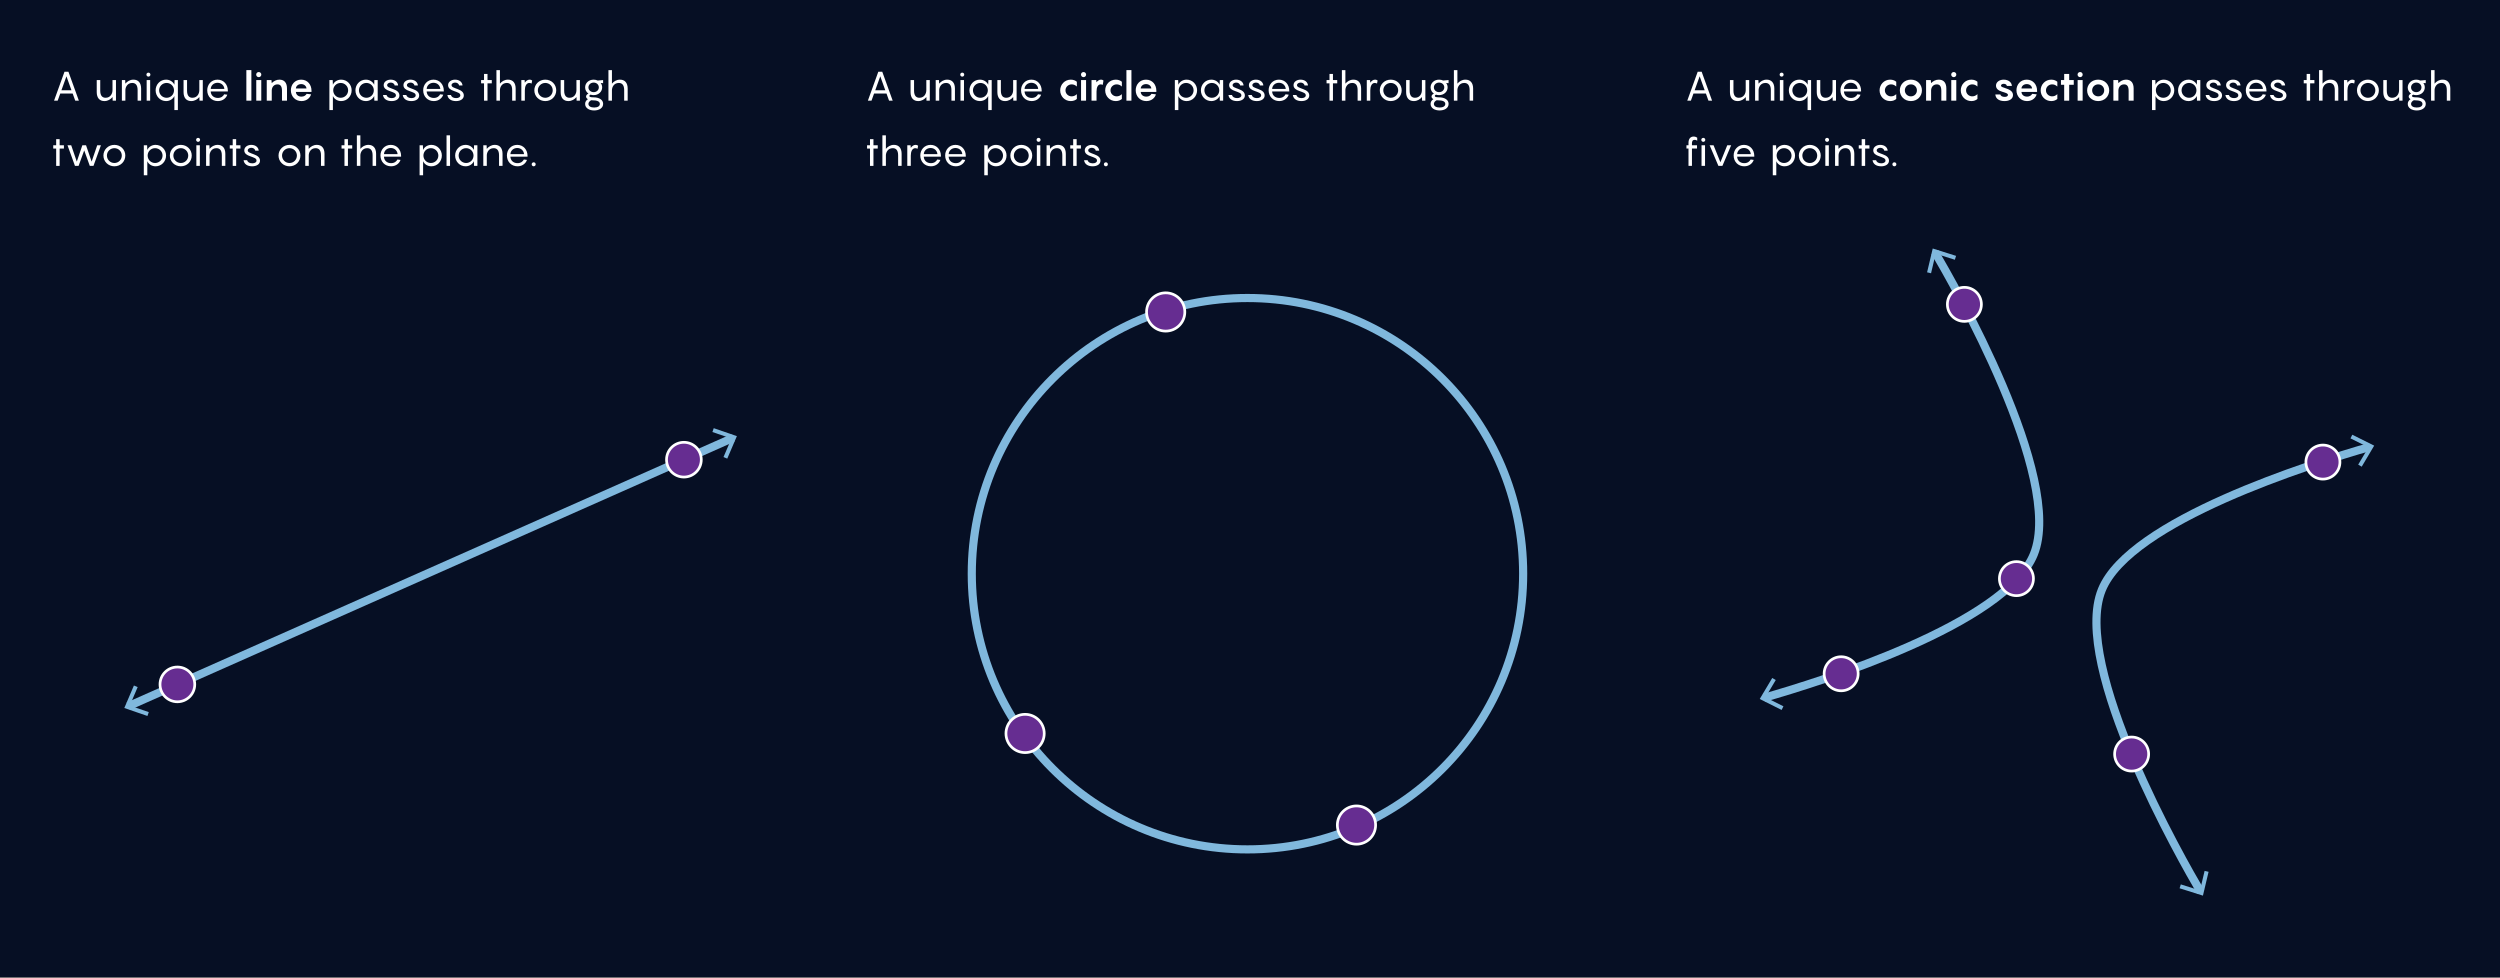 <?xml version="1.0" encoding="utf-8"?>
<!-- Generator: Adobe Illustrator 26.4.1, SVG Export Plug-In . SVG Version: 6.00 Build 0)  -->
<svg version="1.1" xmlns="http://www.w3.org/2000/svg" xmlns:xlink="http://www.w3.org/1999/xlink" x="0px" y="0px" width="920px"
	 height="360.064px" viewBox="0 0 920 360.064" style="enable-background:new 0 0 920 360.064;" xml:space="preserve">
<rect x="0" y="0" width="920" height="360.064" fill="#808080" stroke="none"/>
<style type="text/css">
	.st0{fill:#060F24;}
	.st1{fill:none;stroke:#80B8DD;stroke-width:3;stroke-miterlimit:10;}
	.st2{fill:#80B8DD;}
	.st3{fill:#662D91;stroke:#FFFFFF;stroke-miterlimit:10;}
	.st4{fill:none;stroke:#FFFFFF;stroke-width:1.2;stroke-miterlimit:10;}
	.st5{fill:none;stroke:#FFFFFF;stroke-width:1.2;stroke-miterlimit:10;stroke-dasharray:6.016,6.016;}
	.st6{fill:#FFFFFF;}
	.st7{fill:none;stroke:#BFA3EE;stroke-width:2.77;stroke-miterlimit:10;}
	.st8{fill:none;stroke:#1A1A1A;stroke-width:3;stroke-miterlimit:10;}
	.st9{fill:#662D91;}
	.st10{fill:#6B49A0;}
	.st11{fill:#7065B0;}
	.st12{fill:#7580BF;}
	.st13{fill:#7A9CCE;}
	.st14{fill:none;}
	.st15{fill:none;stroke:#FFFFFF;stroke-width:1.2;stroke-miterlimit:10;stroke-dasharray:6.084,6.084;}
	.st16{display:none;}
	.st17{display:inline;}
	.st18{fill:#F7D426;}
	.st19{fill:none;stroke:#F7D426;stroke-miterlimit:10;}
	.st20{display:inline;fill:none;stroke:#FF00FF;stroke-miterlimit:10;}
	.st21{display:inline;fill:none;stroke:#FF00FF;stroke-width:0.25;stroke-miterlimit:10;}
	.st22{display:inline;fill:#FF00FF;}
	.st23{display:inline;fill:none;stroke:#F7D426;stroke-miterlimit:10;}
	.st24{fill:#FF00FF;}
	.st25{fill:#231F20;}
	.st26{fill:#29ABE2;}
	.st27{fill:none;stroke:#FF8600;stroke-miterlimit:10;}
	.st28{fill:#FF8600;}
	.st29{fill:none;stroke:#FF00FF;stroke-miterlimit:10;}
	.st30{fill:none;stroke:#29ABE2;stroke-miterlimit:10;}
	.st31{display:inline;fill:#FFFFFF;}
</style>
<g id="Back">
</g>
<g id="Graphic">
	<rect x="-8.988" y="-0.627" class="st0" width="937.184" height="360.215"/>
	<g>
		<g>
			<g>
				<g>
					<g>
						<line class="st1" x1="47.228" y1="259.888" x2="269.685" y2="161.155"/>
						<g>
							<polygon class="st2" points="54.259,263.479 54.749,262.06 47.755,259.656 50.664,252.855 
								49.283,252.266 45.742,260.55 							"/>
						</g>
						<g>
							<polygon class="st2" points="267.631,168.779 266.25,168.19 269.16,161.39 262.165,158.985 
								262.654,157.566 271.173,160.497 							"/>
						</g>
					</g>
				</g>
			</g>
		</g>
		<circle class="st3" cx="65.278" cy="251.862" r="6.392"/>
		<circle class="st3" cx="251.679" cy="169.164" r="6.392"/>
	</g>
</g>
<g id="Text">
	<g>
		<g>
			<g>
				<path class="st1" d="M649.141,256.788c20.755-5.917,88.81-27.073,99.297-52.788
					c11.447-28.069-29.933-100.221-36.366-111.154"/>
				<g>
					<polygon class="st2" points="655.633,261.264 656.307,259.922 649.693,256.612 653.477,250.257 
						652.186,249.49 647.579,257.231 					"/>
				</g>
				<g>
					<polygon class="st2" points="719.835,94.157 719.384,95.589 712.331,93.363 710.626,100.561 
						709.166,100.213 711.244,91.448 					"/>
				</g>
			</g>
		</g>
		<g>
			<g>
				<path class="st1" d="M809.85,328.2c-6.429-10.925-47.816-83.085-36.368-111.157
					c10.382-25.457,77.178-46.445,98.656-52.605"/>
				<g>
					<polygon class="st2" points="812.756,320.829 811.295,320.482 809.592,327.679 802.537,325.454 
						802.087,326.886 810.679,329.594 					"/>
				</g>
				<g>
					<polygon class="st2" points="869.108,171.743 867.816,170.978 871.59,164.617 864.97,161.318 
						865.641,159.975 873.703,163.995 					"/>
				</g>
			</g>
		</g>
		<g>
			<circle class="st3" cx="784.442" cy="277.495" r="6.26"/>
			<circle class="st3" cx="677.541" cy="247.946" r="6.26"/>
			<circle class="st3" cx="854.833" cy="170.048" r="6.26"/>
			<circle class="st3" cx="722.896" cy="112.002" r="6.26"/>
			<circle class="st3" cx="742.046" cy="212.94" r="6.26"/>
		</g>
	</g>
	<g>
		<g>
			<path class="st6" d="M627.769,34.424h-4.575l-0.944,2.625h-1.335l3.84-10.649h1.455l3.84,10.649h-1.335
				L627.769,34.424z M627.319,33.209l-1.845-5.13l-1.845,5.13H627.319z"/>
			<path class="st6" d="M643.699,29.459v7.59h-1.215l-0.045-1.335c-0.705,0.825-1.681,1.485-3,1.485
				c-1.755,0-2.82-1.155-2.82-3.3v-4.44h1.29v3.9c0,1.904,0.811,2.624,1.98,2.624
				c1.8,0,2.52-1.574,2.52-2.654h0.015v-3.87H643.699z"/>
			<path class="st6" d="M652.953,32.61v4.439h-1.29v-3.899c0-1.905-0.81-2.625-1.979-2.625
				c-1.801,0-2.521,1.574-2.521,2.654v3.87h-1.29v-7.59h1.215l0.061,1.32
				c0.689-0.811,1.68-1.47,2.984-1.47C651.888,29.31,652.953,30.464,652.953,32.61z"/>
			<path class="st6" d="M654.904,27.464c0-0.42,0.33-0.734,0.735-0.734c0.42,0,0.734,0.314,0.734,0.734
				c0,0.405-0.314,0.735-0.734,0.735C655.234,28.2,654.904,27.869,654.904,27.464z M656.284,37.049
				h-1.29v-7.59h1.29V37.049z"/>
			<path class="st6" d="M665.194,40.499v-5.175c-0.48,1.08-1.636,1.875-3.061,1.875
				c-2.175,0-3.84-1.771-3.84-3.96c0-2.16,1.665-3.93,3.84-3.93
				c1.425,0,2.58,0.795,3.061,1.874l0.074-1.725h1.216v11.04H665.194z M662.328,30.525
				c-1.545,0-2.745,1.245-2.745,2.715c0,1.5,1.2,2.744,2.745,2.744c1.56,0,2.729-1.244,2.729-2.744
				C665.058,31.77,663.888,30.525,662.328,30.525z"/>
			<path class="st6" d="M675.649,29.459v7.59h-1.215l-0.045-1.335c-0.705,0.825-1.681,1.485-3,1.485
				c-1.755,0-2.82-1.155-2.82-3.3v-4.44h1.29v3.9c0,1.904,0.81,2.624,1.98,2.624
				c1.8,0,2.52-1.574,2.52-2.654h0.015v-3.87H675.649z"/>
			<path class="st6" d="M684.873,33.66h-6.3c0.045,1.38,1.065,2.385,2.625,2.385
				c1.245,0,1.995-0.675,2.325-1.35l1.14,0.149c-0.3,1.035-1.47,2.355-3.465,2.355
				c-2.295,0-3.915-1.695-3.915-3.99c0-2.13,1.545-3.899,3.795-3.899
				c2.325,0,3.795,1.874,3.795,4.02V33.66z M678.574,32.729h5.01
				c-0.075-1.185-1.02-2.265-2.505-2.265C679.654,30.464,678.618,31.485,678.574,32.729z"/>
			<path class="st6" d="M695.883,31.049c-1.125,0-2.25,0.885-2.25,2.205s1.125,2.205,2.25,2.205
				c0.705,0,1.335-0.24,1.935-0.811v1.771c-0.51,0.45-1.26,0.78-2.234,0.78
				c-2.25,0-3.9-1.801-3.9-3.945c0-2.13,1.65-3.944,3.9-3.944c0.975,0,1.725,0.329,2.234,0.779
				v1.755C697.218,31.275,696.588,31.049,695.883,31.049z"/>
			<path class="st6" d="M699.138,33.254c0-2.175,1.695-3.944,4.08-3.944c2.37,0,4.05,1.77,4.05,3.944
				s-1.68,3.945-4.05,3.945C700.833,37.2,699.138,35.429,699.138,33.254z M705.423,33.254
				c0-1.2-0.915-2.205-2.205-2.205c-1.305,0-2.234,1.005-2.234,2.205s0.93,2.205,2.234,2.205
				C704.508,35.459,705.423,34.454,705.423,33.254z"/>
			<path class="st6" d="M716.253,32.565v4.484h-1.845v-3.63c0-1.77-0.646-2.37-1.665-2.37
				c-1.29,0-2.055,0.976-2.1,2.205v3.795h-1.846v-7.59h1.74l0.09,1.125
				c0.735-0.734,1.695-1.274,2.835-1.274C715.293,29.31,716.253,30.494,716.253,32.565z"/>
			<path class="st6" d="M718.039,27.45c0-0.525,0.42-0.945,0.944-0.945c0.525,0,0.945,0.42,0.945,0.945
				s-0.42,0.945-0.945,0.945C718.459,28.395,718.039,27.975,718.039,27.45z M719.914,37.049h-1.846
				v-7.59h1.846V37.049z"/>
			<path class="st6" d="M725.764,31.049c-1.125,0-2.25,0.885-2.25,2.205s1.125,2.205,2.25,2.205
				c0.705,0,1.335-0.24,1.935-0.811v1.771c-0.51,0.45-1.26,0.78-2.234,0.78
				c-2.25,0-3.9-1.801-3.9-3.945c0-2.13,1.65-3.944,3.9-3.944c0.975,0,1.725,0.329,2.234,0.779
				v1.755C727.099,31.275,726.469,31.049,725.764,31.049z"/>
			<path class="st6" d="M736.129,34.754c0.104,0.54,0.689,0.9,1.59,0.9
				c0.63,0,1.199-0.226,1.199-0.69c0-0.6-0.6-0.72-2.13-1.215
				c-1.29-0.39-2.265-1.021-2.265-2.25c0-1.365,1.365-2.189,2.805-2.189c1.875,0,3,1.05,3.045,2.324
				h-1.845c-0.045-0.555-0.645-0.795-1.14-0.795c-0.465,0-1.021,0.226-1.021,0.66
				c0,0.48,0.54,0.585,2.146,1.14c1.68,0.57,2.265,1.396,2.265,2.37
				c0,1.41-1.38,2.19-3.104,2.19c-1.92,0-3.285-0.811-3.391-2.445H736.129z"/>
			<path class="st6" d="M749.643,33.825h-5.744c0.045,0.93,0.75,1.739,2.084,1.739
				c0.961,0,1.575-0.51,1.875-1.034l1.62,0.18c-0.225,1.035-1.41,2.49-3.51,2.49
				c-2.34,0-3.915-1.771-3.915-3.99c0-2.115,1.5-3.899,3.795-3.899c2.34,0,3.795,1.859,3.795,4.034
				V33.825z M743.899,32.549h3.899c-0.06-0.84-0.795-1.604-1.95-1.604
				C744.723,30.945,743.944,31.679,743.899,32.549z"/>
			<path class="st6" d="M755.163,31.049c-1.125,0-2.25,0.885-2.25,2.205s1.125,2.205,2.25,2.205
				c0.705,0,1.335-0.24,1.935-0.811v1.771c-0.51,0.45-1.26,0.78-2.234,0.78
				c-2.25,0-3.9-1.801-3.9-3.945c0-2.13,1.65-3.944,3.9-3.944c0.975,0,1.725,0.329,2.234,0.779
				v1.755C756.498,31.275,755.868,31.049,755.163,31.049z"/>
			<path class="st6" d="M763.143,31.2h-1.68v5.85h-1.845v-5.85h-1.185v-1.74h1.185v-2.25h1.845v2.25
				h1.68V31.2z"/>
			<path class="st6" d="M764.538,27.45c0-0.525,0.42-0.945,0.944-0.945c0.525,0,0.945,0.42,0.945,0.945
				s-0.42,0.945-0.945,0.945C764.958,28.395,764.538,27.975,764.538,27.45z M766.413,37.049h-1.846
				v-7.59h1.846V37.049z"/>
			<path class="st6" d="M768.063,33.254c0-2.175,1.695-3.944,4.08-3.944c2.37,0,4.05,1.77,4.05,3.944
				s-1.68,3.945-4.05,3.945C769.758,37.2,768.063,35.429,768.063,33.254z M774.348,33.254
				c0-1.2-0.915-2.205-2.205-2.205c-1.305,0-2.234,1.005-2.234,2.205s0.93,2.205,2.234,2.205
				C773.433,35.459,774.348,34.454,774.348,33.254z"/>
			<path class="st6" d="M785.178,32.565v4.484h-1.845v-3.63c0-1.77-0.646-2.37-1.665-2.37
				c-1.29,0-2.055,0.976-2.1,2.205v3.795h-1.846v-7.59h1.74l0.09,1.125
				c0.735-0.734,1.695-1.274,2.835-1.274C784.218,29.31,785.178,30.494,785.178,32.565z"/>
			<path class="st6" d="M791.943,29.459h1.215l0.075,1.725c0.465-1.079,1.62-1.874,3.045-1.874
				c2.175,0,3.855,1.77,3.855,3.93c0,2.189-1.681,3.96-3.855,3.96c-1.425,0-2.58-0.795-3.045-1.875
				v5.175h-1.29V29.459z M796.083,35.984c1.56,0,2.76-1.244,2.76-2.744
				c0-1.47-1.2-2.715-2.76-2.715c-1.545,0-2.73,1.245-2.73,2.715
				C793.353,34.74,794.538,35.984,796.083,35.984z"/>
			<path class="st6" d="M805.367,29.31c1.425,0,2.58,0.81,3.061,1.874l0.06-1.725h1.23v7.59h-1.23
				l-0.06-1.725c-0.48,1.064-1.636,1.875-3.061,1.875c-2.175,0-3.84-1.771-3.84-3.96
				C801.528,31.079,803.193,29.31,805.367,29.31z M805.563,35.984c1.56,0,2.729-1.244,2.729-2.744
				c0-1.47-1.17-2.715-2.729-2.715c-1.545,0-2.745,1.245-2.745,2.715
				C802.818,34.74,804.018,35.984,805.563,35.984z"/>
			<path class="st6" d="M812.958,34.95c0.195,0.689,0.84,1.154,1.905,1.154
				c0.915,0,1.56-0.39,1.56-0.989c0-0.855-0.779-1.035-2.37-1.636
				c-1.109-0.375-2.13-0.944-2.13-2.145c0-1.274,1.261-2.024,2.565-2.024
				c1.604,0,2.67,0.914,2.745,2.145h-1.275c-0.09-0.69-0.75-1.065-1.439-1.065
				c-0.615,0-1.32,0.33-1.32,0.945c0,0.69,0.765,0.885,2.28,1.47
				c1.425,0.525,2.234,1.2,2.234,2.34c0,1.261-1.215,2.056-2.88,2.056
				c-1.74,0-2.984-0.795-3.165-2.25H812.958z"/>
			<path class="st6" d="M820.233,34.95c0.195,0.689,0.84,1.154,1.905,1.154
				c0.915,0,1.56-0.39,1.56-0.989c0-0.855-0.779-1.035-2.37-1.636
				c-1.109-0.375-2.13-0.944-2.13-2.145c0-1.274,1.261-2.024,2.565-2.024
				c1.604,0,2.67,0.914,2.745,2.145h-1.275c-0.09-0.69-0.75-1.065-1.439-1.065
				c-0.615,0-1.32,0.33-1.32,0.945c0,0.69,0.765,0.885,2.28,1.47
				c1.425,0.525,2.234,1.2,2.234,2.34c0,1.261-1.215,2.056-2.88,2.056
				c-1.74,0-2.984-0.795-3.165-2.25H820.233z"/>
			<path class="st6" d="M834.048,33.66h-6.3c0.045,1.38,1.065,2.385,2.625,2.385
				c1.245,0,1.995-0.675,2.325-1.35l1.14,0.149c-0.3,1.035-1.47,2.355-3.465,2.355
				c-2.295,0-3.915-1.695-3.915-3.99c0-2.13,1.545-3.899,3.795-3.899
				c2.325,0,3.795,1.874,3.795,4.02V33.66z M827.748,32.729h5.01
				c-0.075-1.185-1.02-2.265-2.505-2.265C828.828,30.464,827.793,31.485,827.748,32.729z"/>
			<path class="st6" d="M836.658,34.95c0.195,0.689,0.84,1.154,1.905,1.154
				c0.915,0,1.56-0.39,1.56-0.989c0-0.855-0.779-1.035-2.37-1.636
				c-1.109-0.375-2.13-0.944-2.13-2.145c0-1.274,1.261-2.024,2.565-2.024
				c1.604,0,2.67,0.914,2.745,2.145h-1.275c-0.09-0.69-0.75-1.065-1.439-1.065
				c-0.615,0-1.32,0.33-1.32,0.945c0,0.69,0.765,0.885,2.28,1.47
				c1.425,0.525,2.234,1.2,2.234,2.34c0,1.261-1.215,2.056-2.88,2.056
				c-1.74,0-2.984-0.795-3.165-2.25H836.658z"/>
			<path class="st6" d="M851.703,30.674h-1.575v6.375h-1.275v-6.375h-1.079v-1.215h1.079v-2.25h1.275v2.25h1.575
				V30.674z"/>
			<path class="st6" d="M860.492,32.61v4.439h-1.29v-3.899c0-1.905-0.81-2.625-1.979-2.625
				c-1.801,0-2.521,1.574-2.521,2.654v3.87h-1.29v-11.25h1.29v4.98
				c0.69-0.825,1.665-1.47,2.97-1.47C859.427,29.31,860.492,30.464,860.492,32.61z"/>
			<path class="st6" d="M866.568,29.639l-0.225,1.125c-0.15-0.104-0.45-0.239-0.811-0.239
				c-1.17,0-1.665,1.319-1.665,2.744v3.78h-1.29v-7.59h1.215l0.061,0.96
				c0.465-0.645,1.05-1.109,1.755-1.109C866.073,29.31,866.403,29.49,866.568,29.639z"/>
			<path class="st6" d="M867.363,33.24c0-2.16,1.74-3.93,4.035-3.93c2.31,0,4.02,1.77,4.02,3.93
				c0,2.189-1.71,3.96-4.02,3.96C869.103,37.2,867.363,35.429,867.363,33.24z M874.127,33.24
				c0-1.47-1.17-2.715-2.729-2.715c-1.545,0-2.745,1.245-2.745,2.715c0,1.5,1.2,2.744,2.745,2.744
				C872.957,35.984,874.127,34.74,874.127,33.24z"/>
			<path class="st6" d="M884.133,29.459v7.59h-1.215l-0.045-1.335c-0.705,0.825-1.681,1.485-3,1.485
				c-1.755,0-2.82-1.155-2.82-3.3v-4.44h1.29v3.9c0,1.904,0.81,2.624,1.98,2.624
				c1.8,0,2.52-1.574,2.52-2.654h0.015v-3.87H884.133z"/>
			<path class="st6" d="M892.683,38.234c0,1.561-1.529,2.415-3.314,2.415s-3.315-0.854-3.315-2.415
				c0-0.84,0.48-1.395,1.035-1.739c-0.405-0.226-0.689-0.556-0.689-0.976
				c0-0.51,0.435-0.87,0.869-1.08c-0.75-0.51-1.215-1.319-1.215-2.279
				c0-1.635,1.351-2.85,3.135-2.85c0.54,0,1.051,0.119,1.5,0.329l1.98-0.18v1.155l-0.885-0.075
				c0.345,0.45,0.54,1.005,0.54,1.62c0,1.62-1.365,2.85-3.136,2.85
				c-0.404,0-0.795-0.06-1.14-0.18c-0.27,0.12-0.435,0.285-0.435,0.479
				c0,0.391,0.555,0.511,1.47,0.511C891.333,35.82,892.683,36.764,892.683,38.234z M887.268,32.16
				c0,1.005,0.87,1.755,1.92,1.755c1.065,0,1.905-0.75,1.905-1.755c0-1.021-0.84-1.771-1.905-1.771
				C888.138,30.389,887.268,31.139,887.268,32.16z M891.468,38.249c0-0.99-1.14-1.335-2.729-1.335
				c-0.15,0-0.285-0.016-0.436-0.03c-0.465,0.21-1.035,0.735-1.035,1.32
				c0,0.885,0.855,1.364,2.101,1.364C890.598,39.569,891.468,39.119,891.468,38.249z"/>
			<path class="st6" d="M901.713,32.61v4.439h-1.29v-3.899c0-1.905-0.81-2.625-1.979-2.625
				c-1.801,0-2.521,1.574-2.521,2.654v3.87h-1.29v-11.25h1.29v4.98
				c0.69-0.825,1.665-1.47,2.97-1.47C900.648,29.31,901.713,30.464,901.713,32.61z"/>
			<path class="st6" d="M622.639,52.754v0.705h1.86v1.215h-1.86v6.375h-1.274v-6.375h-0.75v-1.215h0.75v-0.885
				c0-1.725,0.93-2.325,1.904-2.325c0.601,0,1.095,0.255,1.305,0.42v1.11
				c-0.119-0.09-0.524-0.315-0.899-0.315C622.879,51.464,622.639,51.975,622.639,52.754z"/>
			<path class="st6" d="M626.074,51.464c0-0.42,0.33-0.734,0.735-0.734c0.42,0,0.734,0.314,0.734,0.734
				c0,0.405-0.314,0.735-0.734,0.735C626.404,52.2,626.074,51.869,626.074,51.464z M627.453,61.049
				h-1.29v-7.59h1.29V61.049z"/>
			<path class="st6" d="M637.069,53.459l-3.225,7.59h-1.47l-3.225-7.59h1.439l2.521,6.255l2.52-6.255
				H637.069z"/>
			<path class="st6" d="M645.574,57.66h-6.3c0.045,1.38,1.065,2.385,2.625,2.385
				c1.245,0,1.995-0.675,2.325-1.35l1.14,0.149c-0.3,1.035-1.47,2.355-3.465,2.355
				c-2.295,0-3.915-1.695-3.915-3.99c0-2.13,1.545-3.899,3.795-3.899
				c2.325,0,3.795,1.874,3.795,4.02V57.66z M639.274,56.729h5.01
				c-0.075-1.185-1.02-2.265-2.505-2.265C640.354,54.464,639.319,55.485,639.274,56.729z"/>
			<path class="st6" d="M652.384,53.459h1.215l0.075,1.725c0.465-1.079,1.62-1.874,3.045-1.874
				c2.175,0,3.855,1.77,3.855,3.93c0,2.189-1.681,3.96-3.855,3.96c-1.425,0-2.58-0.795-3.045-1.875
				v5.175h-1.29V53.459z M656.525,59.984c1.56,0,2.76-1.244,2.76-2.744
				c0-1.47-1.2-2.715-2.76-2.715c-1.545,0-2.73,1.245-2.73,2.715
				C653.794,58.74,654.98,59.984,656.525,59.984z"/>
			<path class="st6" d="M661.969,57.24c0-2.16,1.74-3.93,4.035-3.93c2.31,0,4.02,1.77,4.02,3.93
				c0,2.189-1.71,3.96-4.02,3.96C663.709,61.2,661.969,59.429,661.969,57.24z M668.734,57.24
				c0-1.47-1.17-2.715-2.729-2.715c-1.545,0-2.745,1.245-2.745,2.715c0,1.5,1.2,2.744,2.745,2.744
				C667.564,59.984,668.734,58.74,668.734,57.24z"/>
			<path class="st6" d="M671.628,51.464c0-0.42,0.33-0.734,0.735-0.734c0.42,0,0.734,0.314,0.734,0.734
				c0,0.405-0.314,0.735-0.734,0.735C671.958,52.2,671.628,51.869,671.628,51.464z M673.008,61.049
				h-1.29v-7.59h1.29V61.049z"/>
			<path class="st6" d="M682.384,56.61v4.439h-1.29v-3.899c0-1.905-0.81-2.625-1.979-2.625
				c-1.8,0-2.521,1.574-2.521,2.654v3.87h-1.29v-7.59h1.215l0.061,1.32
				c0.689-0.811,1.68-1.47,2.984-1.47C681.319,53.31,682.384,54.464,682.384,56.61z"/>
			<path class="st6" d="M687.95,54.674h-1.575v6.375h-1.275v-6.375h-1.079v-1.215h1.079v-2.25h1.275v2.25h1.575
				V54.674z"/>
			<path class="st6" d="M690.394,58.95c0.195,0.689,0.84,1.154,1.905,1.154
				c0.915,0,1.56-0.39,1.56-0.989c0-0.855-0.779-1.035-2.37-1.636
				c-1.109-0.375-2.13-0.944-2.13-2.145c0-1.274,1.261-2.024,2.565-2.024
				c1.604,0,2.67,0.914,2.745,2.145h-1.275c-0.09-0.69-0.75-1.065-1.439-1.065
				c-0.615,0-1.32,0.33-1.32,0.945c0,0.69,0.765,0.885,2.28,1.47
				c1.425,0.525,2.234,1.2,2.234,2.34c0,1.261-1.215,2.056-2.88,2.056
				c-1.74,0-2.984-0.795-3.165-2.25H690.394z"/>
			<path class="st6" d="M696.395,60.464c0-0.42,0.33-0.735,0.734-0.735c0.42,0,0.735,0.315,0.735,0.735
				c0,0.405-0.315,0.735-0.735,0.735C696.725,61.2,696.395,60.869,696.395,60.464z"/>
		</g>
	</g>
	<g>
		<g>
			<path class="st6" d="M26.746,34.424h-4.575l-0.944,2.625h-1.335l3.84-10.649h1.455l3.84,10.649h-1.335
				L26.746,34.424z M26.296,33.209l-1.845-5.13l-1.845,5.13H26.296z"/>
			<path class="st6" d="M42.676,29.459v7.59h-1.215l-0.045-1.335c-0.705,0.825-1.681,1.485-3,1.485
				c-1.755,0-2.82-1.155-2.82-3.3v-4.44h1.29v3.9c0,1.904,0.811,2.624,1.98,2.624
				c1.8,0,2.52-1.574,2.52-2.654h0.015v-3.87H42.676z"/>
			<path class="st6" d="M51.931,32.61v4.439h-1.29v-3.899c0-1.905-0.81-2.625-1.979-2.625
				c-1.801,0-2.521,1.574-2.521,2.654v3.87h-1.29v-7.59h1.215l0.061,1.32
				c0.689-0.811,1.68-1.47,2.984-1.47C50.865,29.31,51.931,30.464,51.931,32.61z"/>
			<path class="st6" d="M53.881,27.464c0-0.42,0.33-0.734,0.735-0.734c0.42,0,0.734,0.314,0.734,0.734
				c0,0.405-0.314,0.735-0.734,0.735C54.211,28.2,53.881,27.869,53.881,27.464z M55.261,37.049h-1.29
				v-7.59h1.29V37.049z"/>
			<path class="st6" d="M64.171,40.499v-5.175c-0.48,1.08-1.636,1.875-3.061,1.875
				c-2.175,0-3.84-1.771-3.84-3.96c0-2.16,1.665-3.93,3.84-3.93
				c1.425,0,2.58,0.795,3.061,1.874l0.074-1.725h1.216v11.04H64.171z M61.306,30.525
				c-1.545,0-2.745,1.245-2.745,2.715c0,1.5,1.2,2.744,2.745,2.744c1.56,0,2.729-1.244,2.729-2.744
				C64.035,31.77,62.865,30.525,61.306,30.525z"/>
			<path class="st6" d="M74.626,29.459v7.59h-1.215l-0.045-1.335c-0.705,0.825-1.681,1.485-3,1.485
				c-1.755,0-2.82-1.155-2.82-3.3v-4.44h1.29v3.9c0,1.904,0.81,2.624,1.98,2.624
				c1.8,0,2.52-1.574,2.52-2.654h0.015v-3.87H74.626z"/>
			<path class="st6" d="M83.85,33.66h-6.3c0.045,1.38,1.065,2.385,2.625,2.385
				c1.245,0,1.995-0.675,2.325-1.35l1.14,0.149c-0.3,1.035-1.47,2.355-3.465,2.355
				c-2.295,0-3.915-1.695-3.915-3.99c0-2.13,1.545-3.899,3.795-3.899
				c2.325,0,3.795,1.874,3.795,4.02V33.66z M77.551,32.729h5.01
				c-0.075-1.185-1.02-2.265-2.505-2.265C78.631,30.464,77.596,31.485,77.551,32.729z"/>
			<path class="st6" d="M92.506,37.049H90.66v-11.25h1.846V37.049z"/>
			<path class="st6" d="M94.276,27.45c0-0.525,0.42-0.945,0.944-0.945c0.525,0,0.945,0.42,0.945,0.945
				s-0.42,0.945-0.945,0.945C94.696,28.395,94.276,27.975,94.276,27.45z M96.151,37.049h-1.846v-7.59
				h1.846V37.049z"/>
			<path class="st6" d="M105.616,32.565v4.484h-1.845v-3.63c0-1.77-0.646-2.37-1.665-2.37
				c-1.29,0-2.055,0.976-2.1,2.205v3.795h-1.846v-7.59h1.74l0.09,1.125
				c0.735-0.734,1.695-1.274,2.835-1.274C104.656,29.31,105.616,30.494,105.616,32.565z"/>
			<path class="st6" d="M114.631,33.825h-5.744c0.045,0.93,0.75,1.739,2.085,1.739
				c0.959,0,1.574-0.51,1.874-1.034l1.62,0.18c-0.225,1.035-1.41,2.49-3.51,2.49
				c-2.34,0-3.915-1.771-3.915-3.99c0-2.115,1.5-3.899,3.795-3.899c2.34,0,3.795,1.859,3.795,4.034
				V33.825z M108.887,32.549h3.899c-0.06-0.84-0.795-1.604-1.95-1.604
				C109.711,30.945,108.931,31.679,108.887,32.549z"/>
			<path class="st6" d="M121.216,29.459h1.215l0.075,1.725c0.465-1.079,1.62-1.874,3.045-1.874
				c2.175,0,3.855,1.77,3.855,3.93c0,2.189-1.681,3.96-3.855,3.96c-1.425,0-2.58-0.795-3.045-1.875
				v5.175h-1.29V29.459z M125.356,35.984c1.56,0,2.76-1.244,2.76-2.744
				c0-1.47-1.2-2.715-2.76-2.715c-1.545,0-2.73,1.245-2.73,2.715
				C122.626,34.74,123.811,35.984,125.356,35.984z"/>
			<path class="st6" d="M134.64,29.31c1.425,0,2.58,0.81,3.061,1.874l0.06-1.725h1.23v7.59h-1.23
				l-0.06-1.725c-0.48,1.064-1.636,1.875-3.061,1.875c-2.175,0-3.84-1.771-3.84-3.96
				C130.801,31.079,132.466,29.31,134.64,29.31z M134.836,35.984c1.56,0,2.729-1.244,2.729-2.744
				c0-1.47-1.17-2.715-2.729-2.715c-1.545,0-2.745,1.245-2.745,2.715
				C132.091,34.74,133.291,35.984,134.836,35.984z"/>
			<path class="st6" d="M142.23,34.95c0.195,0.689,0.84,1.154,1.905,1.154
				c0.915,0,1.56-0.39,1.56-0.989c0-0.855-0.779-1.035-2.37-1.636
				c-1.109-0.375-2.13-0.944-2.13-2.145c0-1.274,1.261-2.024,2.565-2.024
				c1.604,0,2.67,0.914,2.745,2.145h-1.275c-0.09-0.69-0.75-1.065-1.439-1.065
				c-0.615,0-1.32,0.33-1.32,0.945c0,0.69,0.765,0.885,2.28,1.47
				c1.425,0.525,2.234,1.2,2.234,2.34c0,1.261-1.215,2.056-2.88,2.056
				c-1.74,0-2.984-0.795-3.165-2.25H142.23z"/>
			<path class="st6" d="M149.506,34.95c0.195,0.689,0.84,1.154,1.905,1.154
				c0.915,0,1.56-0.39,1.56-0.989c0-0.855-0.779-1.035-2.37-1.636
				c-1.109-0.375-2.13-0.944-2.13-2.145c0-1.274,1.261-2.024,2.565-2.024
				c1.604,0,2.67,0.914,2.745,2.145h-1.275c-0.09-0.69-0.75-1.065-1.439-1.065
				c-0.615,0-1.32,0.33-1.32,0.945c0,0.69,0.765,0.885,2.28,1.47
				c1.425,0.525,2.234,1.2,2.234,2.34c0,1.261-1.215,2.056-2.88,2.056
				c-1.74,0-2.984-0.795-3.165-2.25H149.506z"/>
			<path class="st6" d="M163.32,33.66h-6.3c0.045,1.38,1.065,2.385,2.625,2.385
				c1.245,0,1.995-0.675,2.325-1.35l1.14,0.149c-0.3,1.035-1.47,2.355-3.465,2.355
				c-2.295,0-3.915-1.695-3.915-3.99c0-2.13,1.545-3.899,3.795-3.899
				c2.325,0,3.795,1.874,3.795,4.02V33.66z M157.02,32.729h5.01
				c-0.075-1.185-1.02-2.265-2.505-2.265C158.1,30.464,157.065,31.485,157.02,32.729z"/>
			<path class="st6" d="M165.931,34.95c0.195,0.689,0.84,1.154,1.905,1.154
				c0.915,0,1.56-0.39,1.56-0.989c0-0.855-0.779-1.035-2.37-1.636
				c-1.109-0.375-2.13-0.944-2.13-2.145c0-1.274,1.261-2.024,2.565-2.024
				c1.604,0,2.67,0.914,2.745,2.145h-1.275c-0.09-0.69-0.75-1.065-1.439-1.065
				c-0.615,0-1.32,0.33-1.32,0.945c0,0.69,0.765,0.885,2.28,1.47
				c1.425,0.525,2.234,1.2,2.234,2.34c0,1.261-1.215,2.056-2.88,2.056
				c-1.74,0-2.984-0.795-3.165-2.25H165.931z"/>
			<path class="st6" d="M180.975,30.674h-1.575v6.375h-1.275v-6.375h-1.079v-1.215h1.079v-2.25h1.275v2.25h1.575
				V30.674z"/>
			<path class="st6" d="M189.765,32.61v4.439h-1.29v-3.899c0-1.905-0.81-2.625-1.979-2.625
				c-1.8,0-2.521,1.574-2.521,2.654v3.87h-1.29v-11.25h1.29v4.98
				c0.69-0.825,1.665-1.47,2.97-1.47C188.7,29.31,189.765,30.464,189.765,32.61z"/>
			<path class="st6" d="M195.841,29.639l-0.225,1.125c-0.15-0.104-0.45-0.239-0.811-0.239
				c-1.17,0-1.665,1.319-1.665,2.744v3.78h-1.29v-7.59h1.215l0.061,0.96
				c0.465-0.645,1.05-1.109,1.755-1.109C195.346,29.31,195.676,29.49,195.841,29.639z"/>
			<path class="st6" d="M196.636,33.24c0-2.16,1.74-3.93,4.035-3.93c2.31,0,4.02,1.77,4.02,3.93
				c0,2.189-1.71,3.96-4.02,3.96C198.376,37.2,196.636,35.429,196.636,33.24z M203.4,33.24
				c0-1.47-1.17-2.715-2.729-2.715c-1.545,0-2.745,1.245-2.745,2.715c0,1.5,1.2,2.744,2.745,2.744
				C202.23,35.984,203.4,34.74,203.4,33.24z"/>
			<path class="st6" d="M213.405,29.459v7.59h-1.215l-0.045-1.335c-0.705,0.825-1.681,1.485-3,1.485
				c-1.755,0-2.82-1.155-2.82-3.3v-4.44h1.29v3.9c0,1.904,0.81,2.624,1.98,2.624
				c1.8,0,2.52-1.574,2.52-2.654h0.015v-3.87H213.405z"/>
			<path class="st6" d="M221.955,38.234c0,1.561-1.529,2.415-3.314,2.415s-3.315-0.854-3.315-2.415
				c0-0.84,0.48-1.395,1.035-1.739c-0.405-0.226-0.689-0.556-0.689-0.976
				c0-0.51,0.435-0.87,0.869-1.08c-0.75-0.51-1.215-1.319-1.215-2.279
				c0-1.635,1.351-2.85,3.135-2.85c0.54,0,1.051,0.119,1.5,0.329l1.98-0.18v1.155l-0.885-0.075
				c0.345,0.45,0.54,1.005,0.54,1.62c0,1.62-1.365,2.85-3.136,2.85
				c-0.404,0-0.795-0.06-1.14-0.18c-0.27,0.12-0.435,0.285-0.435,0.479
				c0,0.391,0.555,0.511,1.47,0.511C220.605,35.82,221.955,36.764,221.955,38.234z M216.54,32.16
				c0,1.005,0.87,1.755,1.92,1.755c1.065,0,1.905-0.75,1.905-1.755c0-1.021-0.84-1.771-1.905-1.771
				C217.41,30.389,216.54,31.139,216.54,32.16z M220.74,38.249c0-0.99-1.14-1.335-2.729-1.335
				c-0.15,0-0.285-0.016-0.436-0.03c-0.465,0.21-1.035,0.735-1.035,1.32
				c0,0.885,0.855,1.364,2.101,1.364C219.87,39.569,220.74,39.119,220.74,38.249z"/>
			<path class="st6" d="M230.985,32.61v4.439h-1.29v-3.899c0-1.905-0.81-2.625-1.979-2.625
				c-1.801,0-2.521,1.574-2.521,2.654v3.87h-1.29v-11.25h1.29v4.98
				c0.69-0.825,1.665-1.47,2.97-1.47C229.92,29.31,230.985,30.464,230.985,32.61z"/>
			<path class="st6" d="M23.521,54.674h-1.575v6.375h-1.275v-6.375h-1.079v-1.215h1.079v-2.25h1.275v2.25h1.575
				V54.674z"/>
			<path class="st6" d="M37.14,53.459l-2.744,7.59h-1.351l-2.055-5.7l-2.07,5.7h-1.334l-2.745-7.59
				h1.364l2.056,6.015l2.04-6.015h1.364l2.056,6.015l2.055-6.015H37.14z"/>
			<path class="st6" d="M38.056,57.24c0-2.16,1.74-3.93,4.035-3.93c2.31,0,4.02,1.77,4.02,3.93
				c0,2.189-1.71,3.96-4.02,3.96C39.796,61.2,38.056,59.429,38.056,57.24z M44.82,57.24
				c0-1.47-1.17-2.715-2.729-2.715c-1.545,0-2.745,1.245-2.745,2.715c0,1.5,1.2,2.744,2.745,2.744
				C43.65,59.984,44.82,58.74,44.82,57.24z"/>
			<path class="st6" d="M52.921,53.459h1.215l0.075,1.725c0.465-1.079,1.62-1.874,3.045-1.874
				c2.175,0,3.855,1.77,3.855,3.93c0,2.189-1.681,3.96-3.855,3.96c-1.425,0-2.58-0.795-3.045-1.875
				v5.175h-1.29V53.459z M57.061,59.984c1.56,0,2.76-1.244,2.76-2.744
				c0-1.47-1.2-2.715-2.76-2.715c-1.545,0-2.73,1.245-2.73,2.715
				C54.331,58.74,55.516,59.984,57.061,59.984z"/>
			<path class="st6" d="M62.506,57.24c0-2.16,1.74-3.93,4.035-3.93c2.31,0,4.02,1.77,4.02,3.93
				c0,2.189-1.71,3.96-4.02,3.96C64.246,61.2,62.506,59.429,62.506,57.24z M69.27,57.24
				c0-1.47-1.17-2.715-2.729-2.715c-1.545,0-2.745,1.245-2.745,2.715c0,1.5,1.2,2.744,2.745,2.744
				C68.1,59.984,69.27,58.74,69.27,57.24z"/>
			<path class="st6" d="M72.166,51.464c0-0.42,0.33-0.734,0.735-0.734c0.42,0,0.734,0.314,0.734,0.734
				c0,0.405-0.314,0.735-0.734,0.735C72.496,52.2,72.166,51.869,72.166,51.464z M73.546,61.049
				h-1.29v-7.59h1.29V61.049z"/>
			<path class="st6" d="M82.921,56.61v4.439h-1.29v-3.899c0-1.905-0.81-2.625-1.979-2.625
				c-1.801,0-2.521,1.574-2.521,2.654v3.87h-1.29v-7.59h1.215l0.061,1.32
				c0.689-0.811,1.68-1.47,2.984-1.47C81.855,53.31,82.921,54.464,82.921,56.61z"/>
			<path class="st6" d="M88.486,54.674h-1.575v6.375h-1.275v-6.375h-1.079v-1.215h1.079v-2.25h1.275v2.25h1.575
				V54.674z"/>
			<path class="st6" d="M90.931,58.95c0.195,0.689,0.84,1.154,1.905,1.154
				c0.915,0,1.56-0.39,1.56-0.989c0-0.855-0.779-1.035-2.37-1.636
				c-1.109-0.375-2.13-0.944-2.13-2.145c0-1.274,1.261-2.024,2.565-2.024
				c1.604,0,2.67,0.914,2.745,2.145h-1.275c-0.09-0.69-0.75-1.065-1.439-1.065
				c-0.615,0-1.32,0.33-1.32,0.945c0,0.69,0.765,0.885,2.28,1.47
				c1.425,0.525,2.234,1.2,2.234,2.34c0,1.261-1.215,2.056-2.88,2.056
				c-1.74,0-2.984-0.795-3.165-2.25H90.931z"/>
			<path class="st6" d="M102.496,57.24c0-2.16,1.74-3.93,4.035-3.93c2.31,0,4.02,1.77,4.02,3.93
				c0,2.189-1.71,3.96-4.02,3.96C104.236,61.2,102.496,59.429,102.496,57.24z M109.261,57.24
				c0-1.47-1.17-2.715-2.729-2.715c-1.545,0-2.745,1.245-2.745,2.715c0,1.5,1.2,2.744,2.745,2.744
				C108.091,59.984,109.261,58.74,109.261,57.24z"/>
			<path class="st6" d="M119.416,56.61v4.439h-1.29v-3.899c0-1.905-0.81-2.625-1.979-2.625
				c-1.8,0-2.521,1.574-2.521,2.654v3.87h-1.29v-7.59h1.215l0.061,1.32
				c0.689-0.811,1.68-1.47,2.984-1.47C118.35,53.31,119.416,54.464,119.416,56.61z"/>
			<path class="st6" d="M129.616,54.674h-1.575v6.375h-1.275v-6.375h-1.079v-1.215h1.079v-2.25h1.275v2.25h1.575
				V54.674z"/>
			<path class="st6" d="M138.405,56.61v4.439h-1.29v-3.899c0-1.905-0.81-2.625-1.979-2.625
				c-1.801,0-2.521,1.574-2.521,2.654v3.87h-1.29v-11.25h1.29v4.98
				c0.69-0.825,1.665-1.47,2.97-1.47C137.34,53.31,138.405,54.464,138.405,56.61z"/>
			<path class="st6" d="M147.6,57.66h-6.3c0.045,1.38,1.065,2.385,2.625,2.385
				c1.245,0,1.995-0.675,2.325-1.35l1.14,0.149c-0.3,1.035-1.47,2.355-3.465,2.355
				c-2.295,0-3.915-1.695-3.915-3.99c0-2.13,1.545-3.899,3.795-3.899
				c2.325,0,3.795,1.874,3.795,4.02V57.66z M141.301,56.729h5.01
				c-0.075-1.185-1.02-2.265-2.505-2.265C142.381,54.464,141.346,55.485,141.301,56.729z"/>
			<path class="st6" d="M154.41,53.459h1.215l0.075,1.725c0.465-1.079,1.62-1.874,3.045-1.874
				c2.175,0,3.855,1.77,3.855,3.93c0,2.189-1.681,3.96-3.855,3.96c-1.425,0-2.58-0.795-3.045-1.875
				v5.175H154.41V53.459z M158.551,59.984c1.56,0,2.76-1.244,2.76-2.744
				c0-1.47-1.2-2.715-2.76-2.715c-1.545,0-2.73,1.245-2.73,2.715
				C155.82,58.74,157.006,59.984,158.551,59.984z"/>
			<path class="st6" d="M165.615,61.049h-1.29v-11.25h1.29V61.049z"/>
			<path class="st6" d="M171.33,53.31c1.425,0,2.58,0.81,3.061,1.874l0.06-1.725h1.23v7.59h-1.23
				l-0.06-1.725c-0.48,1.064-1.636,1.875-3.061,1.875c-2.175,0-3.84-1.771-3.84-3.96
				C167.49,55.079,169.155,53.31,171.33,53.31z M171.525,59.984c1.56,0,2.729-1.244,2.729-2.744
				c0-1.47-1.17-2.715-2.729-2.715c-1.545,0-2.745,1.245-2.745,2.715
				C168.78,58.74,169.98,59.984,171.525,59.984z"/>
			<path class="st6" d="M184.935,56.61v4.439h-1.29v-3.899c0-1.905-0.81-2.625-1.979-2.625
				c-1.8,0-2.521,1.574-2.521,2.654v3.87h-1.29v-7.59h1.215l0.061,1.32
				c0.689-0.811,1.68-1.47,2.984-1.47C183.87,53.31,184.935,54.464,184.935,56.61z"/>
			<path class="st6" d="M194.131,57.66h-6.3c0.045,1.38,1.065,2.385,2.625,2.385
				c1.245,0,1.995-0.675,2.325-1.35l1.14,0.149c-0.3,1.035-1.47,2.355-3.465,2.355
				c-2.295,0-3.915-1.695-3.915-3.99c0-2.13,1.545-3.899,3.795-3.899
				c2.325,0,3.795,1.874,3.795,4.02V57.66z M187.831,56.729h5.01
				c-0.075-1.185-1.02-2.265-2.505-2.265C188.911,54.464,187.876,55.485,187.831,56.729z"/>
			<path class="st6" d="M195.661,60.464c0-0.42,0.33-0.735,0.734-0.735c0.42,0,0.735,0.315,0.735,0.735
				c0,0.405-0.315,0.735-0.735,0.735C195.991,61.2,195.661,60.869,195.661,60.464z"/>
		</g>
	</g>
	<g>
		<g>
			<path class="st6" d="M326.233,34.424h-4.575l-0.944,2.625h-1.335l3.84-10.649h1.455l3.84,10.649h-1.335
				L326.233,34.424z M325.783,33.209l-1.845-5.13l-1.845,5.13H325.783z"/>
			<path class="st6" d="M342.162,29.459v7.59h-1.215l-0.045-1.335c-0.705,0.825-1.681,1.485-3,1.485
				c-1.755,0-2.82-1.155-2.82-3.3v-4.44h1.29v3.9c0,1.904,0.811,2.624,1.98,2.624
				c1.8,0,2.52-1.574,2.52-2.654h0.015v-3.87H342.162z"/>
			<path class="st6" d="M351.417,32.609v4.439h-1.29v-3.899c0-1.905-0.81-2.625-1.979-2.625
				c-1.801,0-2.521,1.574-2.521,2.654v3.87h-1.29v-7.59h1.215l0.061,1.32
				c0.689-0.811,1.68-1.47,2.984-1.47C350.352,29.309,351.417,30.464,351.417,32.609z"/>
			<path class="st6" d="M353.368,27.464c0-0.42,0.33-0.734,0.735-0.734c0.42,0,0.734,0.314,0.734,0.734
				c0,0.405-0.314,0.735-0.734,0.735C353.698,28.199,353.368,27.869,353.368,27.464z M354.747,37.049
				h-1.29v-7.59h1.29V37.049z"/>
			<path class="st6" d="M363.658,40.499v-5.175c-0.48,1.08-1.636,1.875-3.061,1.875
				c-2.175,0-3.84-1.771-3.84-3.96c0-2.16,1.665-3.93,3.84-3.93
				c1.425,0,2.58,0.795,3.061,1.874l0.074-1.725h1.216v11.04H363.658z M360.792,30.524
				c-1.545,0-2.745,1.245-2.745,2.715c0,1.5,1.2,2.744,2.745,2.744c1.56,0,2.729-1.244,2.729-2.744
				C363.522,31.769,362.352,30.524,360.792,30.524z"/>
			<path class="st6" d="M374.113,29.459v7.59h-1.215l-0.045-1.335c-0.705,0.825-1.681,1.485-3,1.485
				c-1.755,0-2.82-1.155-2.82-3.3v-4.44h1.29v3.9c0,1.904,0.81,2.624,1.98,2.624
				c1.8,0,2.52-1.574,2.52-2.654h0.015v-3.87H374.113z"/>
			<path class="st6" d="M383.337,33.659h-6.3c0.045,1.38,1.065,2.385,2.625,2.385
				c1.245,0,1.995-0.675,2.325-1.35l1.14,0.149c-0.3,1.035-1.47,2.355-3.465,2.355
				c-2.295,0-3.915-1.695-3.915-3.99c0-2.13,1.545-3.899,3.795-3.899
				c2.325,0,3.795,1.874,3.795,4.02V33.659z M377.037,32.728h5.01
				c-0.075-1.185-1.02-2.265-2.505-2.265C378.118,30.464,377.082,31.484,377.037,32.728z"/>
			<path class="st6" d="M394.347,31.049c-1.125,0-2.25,0.885-2.25,2.205s1.125,2.205,2.25,2.205
				c0.705,0,1.335-0.24,1.935-0.811v1.771c-0.51,0.45-1.26,0.78-2.234,0.78
				c-2.25,0-3.9-1.801-3.9-3.945c0-2.13,1.65-3.944,3.9-3.944c0.975,0,1.725,0.329,2.234,0.779
				v1.755C395.682,31.274,395.052,31.049,394.347,31.049z"/>
			<path class="st6" d="M397.798,27.449c0-0.525,0.42-0.945,0.944-0.945c0.525,0,0.945,0.42,0.945,0.945
				s-0.42,0.945-0.945,0.945C398.218,28.394,397.798,27.974,397.798,27.449z M399.673,37.049h-1.846
				v-7.59h1.846V37.049z"/>
			<path class="st6" d="M406.077,29.639l-0.271,1.605c-0.149-0.09-0.45-0.195-0.75-0.195
				c-0.99,0-1.529,1.021-1.529,2.625v3.375h-1.846v-7.59h1.74l0.075,0.825
				c0.479-0.585,1.035-0.975,1.665-0.975C405.597,29.309,405.912,29.474,406.077,29.639z"/>
			<path class="st6" d="M410.908,31.049c-1.125,0-2.25,0.885-2.25,2.205s1.125,2.205,2.25,2.205
				c0.705,0,1.335-0.24,1.935-0.811v1.771c-0.51,0.45-1.26,0.78-2.234,0.78
				c-2.25,0-3.9-1.801-3.9-3.945c0-2.13,1.65-3.944,3.9-3.944c0.975,0,1.725,0.329,2.234,0.779
				v1.755C412.243,31.274,411.613,31.049,410.908,31.049z"/>
			<path class="st6" d="M416.368,37.049h-1.846v-11.25h1.846V37.049z"/>
			<path class="st6" d="M425.533,33.824h-5.744c0.045,0.93,0.75,1.739,2.084,1.739
				c0.961,0,1.575-0.51,1.875-1.034l1.62,0.18c-0.225,1.035-1.41,2.49-3.51,2.49
				c-2.34,0-3.915-1.771-3.915-3.99c0-2.115,1.5-3.899,3.795-3.899c2.34,0,3.795,1.859,3.795,4.034
				V33.824z M419.788,32.549h3.899c-0.06-0.84-0.795-1.604-1.95-1.604
				C420.613,30.944,419.833,31.679,419.788,32.549z"/>
			<path class="st6" d="M432.342,29.459h1.215l0.075,1.725c0.465-1.079,1.62-1.874,3.045-1.874
				c2.175,0,3.855,1.77,3.855,3.93c0,2.189-1.681,3.96-3.855,3.96c-1.425,0-2.58-0.795-3.045-1.875
				v5.175h-1.29V29.459z M436.483,35.983c1.56,0,2.76-1.244,2.76-2.744
				c0-1.47-1.2-2.715-2.76-2.715c-1.545,0-2.73,1.245-2.73,2.715
				C433.752,34.739,434.938,35.983,436.483,35.983z"/>
			<path class="st6" d="M445.767,29.309c1.425,0,2.58,0.81,3.061,1.874l0.06-1.725h1.23v7.59h-1.23
				l-0.06-1.725c-0.48,1.064-1.636,1.875-3.061,1.875c-2.175,0-3.84-1.771-3.84-3.96
				C441.927,31.079,443.592,29.309,445.767,29.309z M445.962,35.983c1.56,0,2.729-1.244,2.729-2.744
				c0-1.47-1.17-2.715-2.729-2.715c-1.545,0-2.745,1.245-2.745,2.715
				C443.217,34.739,444.417,35.983,445.962,35.983z"/>
			<path class="st6" d="M453.357,34.949c0.195,0.689,0.84,1.154,1.905,1.154
				c0.915,0,1.56-0.39,1.56-0.989c0-0.855-0.779-1.035-2.37-1.636
				c-1.109-0.375-2.13-0.944-2.13-2.145c0-1.274,1.261-2.024,2.565-2.024
				c1.604,0,2.67,0.914,2.745,2.145h-1.275c-0.09-0.69-0.75-1.065-1.439-1.065
				c-0.615,0-1.32,0.33-1.32,0.945c0,0.69,0.765,0.885,2.28,1.47
				c1.425,0.525,2.234,1.2,2.234,2.34c0,1.261-1.215,2.056-2.88,2.056
				c-1.74,0-2.984-0.795-3.165-2.25H453.357z"/>
			<path class="st6" d="M460.632,34.949c0.195,0.689,0.84,1.154,1.905,1.154
				c0.915,0,1.56-0.39,1.56-0.989c0-0.855-0.779-1.035-2.37-1.636
				c-1.109-0.375-2.13-0.944-2.13-2.145c0-1.274,1.261-2.024,2.565-2.024
				c1.604,0,2.67,0.914,2.745,2.145h-1.275c-0.09-0.69-0.75-1.065-1.439-1.065
				c-0.615,0-1.32,0.33-1.32,0.945c0,0.69,0.765,0.885,2.28,1.47
				c1.425,0.525,2.234,1.2,2.234,2.34c0,1.261-1.215,2.056-2.88,2.056
				c-1.74,0-2.984-0.795-3.165-2.25H460.632z"/>
			<path class="st6" d="M474.447,33.659h-6.3c0.045,1.38,1.065,2.385,2.625,2.385
				c1.245,0,1.995-0.675,2.325-1.35l1.14,0.149c-0.3,1.035-1.47,2.355-3.465,2.355
				c-2.295,0-3.915-1.695-3.915-3.99c0-2.13,1.545-3.899,3.795-3.899
				c2.325,0,3.795,1.874,3.795,4.02V33.659z M468.147,32.728h5.01
				c-0.075-1.185-1.02-2.265-2.505-2.265C469.227,30.464,468.192,31.484,468.147,32.728z"/>
			<path class="st6" d="M477.057,34.949c0.195,0.689,0.84,1.154,1.905,1.154
				c0.915,0,1.56-0.39,1.56-0.989c0-0.855-0.779-1.035-2.37-1.636
				c-1.109-0.375-2.13-0.944-2.13-2.145c0-1.274,1.261-2.024,2.565-2.024
				c1.604,0,2.67,0.914,2.745,2.145h-1.275c-0.09-0.69-0.75-1.065-1.439-1.065
				c-0.615,0-1.32,0.33-1.32,0.945c0,0.69,0.765,0.885,2.28,1.47
				c1.425,0.525,2.234,1.2,2.234,2.34c0,1.261-1.215,2.056-2.88,2.056
				c-1.74,0-2.984-0.795-3.165-2.25H477.057z"/>
			<path class="st6" d="M492.102,30.674h-1.575v6.375h-1.275v-6.375h-1.079v-1.215h1.079v-2.25h1.275v2.25h1.575
				V30.674z"/>
			<path class="st6" d="M500.892,32.609v4.439h-1.29v-3.899c0-1.905-0.81-2.625-1.979-2.625
				c-1.801,0-2.521,1.574-2.521,2.654v3.87h-1.29v-11.25h1.29v4.98
				c0.69-0.825,1.665-1.47,2.97-1.47C499.827,29.309,500.892,30.464,500.892,32.609z"/>
			<path class="st6" d="M506.967,29.639l-0.225,1.125c-0.15-0.104-0.45-0.239-0.811-0.239
				c-1.17,0-1.665,1.319-1.665,2.744v3.78h-1.29v-7.59h1.215l0.061,0.96
				c0.465-0.645,1.05-1.109,1.755-1.109C506.472,29.309,506.802,29.489,506.967,29.639z"/>
			<path class="st6" d="M507.762,33.239c0-2.16,1.74-3.93,4.035-3.93c2.31,0,4.019,1.77,4.019,3.93
				c0,2.189-1.71,3.96-4.019,3.96C509.502,37.199,507.762,35.429,507.762,33.239z M514.527,33.239
				c0-1.47-1.17-2.715-2.729-2.715c-1.545,0-2.745,1.245-2.745,2.715c0,1.5,1.2,2.744,2.745,2.744
				C513.357,35.983,514.527,34.739,514.527,33.239z"/>
			<path class="st6" d="M524.533,29.459v7.59h-1.215l-0.045-1.335c-0.705,0.825-1.681,1.485-3,1.485
				c-1.755,0-2.82-1.155-2.82-3.3v-4.44h1.29v3.9c0,1.904,0.81,2.624,1.98,2.624
				c1.8,0,2.52-1.574,2.52-2.654h0.015v-3.87H524.533z"/>
			<path class="st6" d="M533.082,38.233c0,1.561-1.529,2.415-3.314,2.415s-3.315-0.854-3.315-2.415
				c0-0.84,0.48-1.395,1.035-1.739c-0.405-0.226-0.689-0.556-0.689-0.976
				c0-0.51,0.435-0.87,0.869-1.08c-0.75-0.51-1.215-1.319-1.215-2.279
				c0-1.635,1.351-2.85,3.135-2.85c0.54,0,1.051,0.119,1.5,0.329l1.98-0.18v1.155l-0.885-0.075
				c0.345,0.45,0.54,1.005,0.54,1.62c0,1.62-1.365,2.85-3.136,2.85
				c-0.404,0-0.795-0.06-1.14-0.18c-0.27,0.12-0.435,0.285-0.435,0.479
				c0,0.391,0.555,0.511,1.47,0.511C531.733,35.819,533.082,36.764,533.082,38.233z M527.667,32.159
				c0,1.005,0.87,1.755,1.92,1.755c1.065,0,1.905-0.75,1.905-1.755c0-1.021-0.84-1.771-1.905-1.771
				C528.537,30.389,527.667,31.139,527.667,32.159z M531.867,38.249c0-0.99-1.14-1.335-2.729-1.335
				c-0.15,0-0.285-0.016-0.436-0.03c-0.465,0.21-1.035,0.735-1.035,1.32
				c0,0.885,0.855,1.364,2.101,1.364C530.997,39.568,531.867,39.119,531.867,38.249z"/>
			<path class="st6" d="M542.112,32.609v4.439h-1.29v-3.899c0-1.905-0.81-2.625-1.979-2.625
				c-1.8,0-2.521,1.574-2.521,2.654v3.87h-1.29v-11.25h1.29v4.98
				c0.69-0.825,1.665-1.47,2.97-1.47C541.046,29.309,542.112,30.464,542.112,32.609z"/>
			<path class="st6" d="M323.008,54.674h-1.575v6.375h-1.275v-6.375h-1.079v-1.215h1.079v-2.25h1.275v2.25h1.575
				V54.674z"/>
			<path class="st6" d="M331.798,56.609v4.439h-1.29v-3.899c0-1.905-0.81-2.625-1.979-2.625
				c-1.801,0-2.521,1.574-2.521,2.654v3.87h-1.29v-11.25h1.29v4.98
				c0.69-0.825,1.665-1.47,2.97-1.47C330.733,53.309,331.798,54.464,331.798,56.609z"/>
			<path class="st6" d="M337.873,53.639l-0.225,1.125c-0.15-0.104-0.45-0.239-0.811-0.239
				c-1.17,0-1.665,1.319-1.665,2.744v3.78h-1.29v-7.59h1.215l0.061,0.96
				c0.465-0.645,1.05-1.109,1.755-1.109C337.378,53.309,337.708,53.489,337.873,53.639z"/>
			<path class="st6" d="M346.257,57.659h-6.3c0.045,1.38,1.065,2.385,2.625,2.385
				c1.245,0,1.995-0.675,2.325-1.35l1.14,0.149c-0.3,1.035-1.47,2.355-3.465,2.355
				c-2.295,0-3.915-1.695-3.915-3.99c0-2.13,1.545-3.899,3.795-3.899
				c2.325,0,3.795,1.874,3.795,4.02V57.659z M339.957,56.728h5.01
				c-0.075-1.185-1.02-2.265-2.505-2.265C341.037,54.464,340.002,55.484,339.957,56.728z"/>
			<path class="st6" d="M355.408,57.659h-6.3c0.045,1.38,1.065,2.385,2.625,2.385
				c1.245,0,1.995-0.675,2.325-1.35l1.14,0.149c-0.3,1.035-1.47,2.355-3.465,2.355
				c-2.295,0-3.915-1.695-3.915-3.99c0-2.13,1.545-3.899,3.795-3.899
				c2.325,0,3.795,1.874,3.795,4.02V57.659z M349.108,56.728h5.01
				c-0.075-1.185-1.02-2.265-2.505-2.265C350.188,54.464,349.153,55.484,349.108,56.728z"/>
			<path class="st6" d="M362.217,53.459h1.215l0.075,1.725c0.465-1.079,1.62-1.874,3.045-1.874
				c2.175,0,3.855,1.77,3.855,3.93c0,2.189-1.681,3.96-3.855,3.96c-1.425,0-2.58-0.795-3.045-1.875
				v5.175h-1.29V53.459z M366.358,59.983c1.56,0,2.76-1.244,2.76-2.744
				c0-1.47-1.2-2.715-2.76-2.715c-1.545,0-2.73,1.245-2.73,2.715
				C363.627,58.739,364.813,59.983,366.358,59.983z"/>
			<path class="st6" d="M371.802,57.239c0-2.16,1.74-3.93,4.035-3.93c2.31,0,4.02,1.77,4.02,3.93
				c0,2.189-1.71,3.96-4.02,3.96C373.542,61.199,371.802,59.429,371.802,57.239z M378.567,57.239
				c0-1.47-1.17-2.715-2.729-2.715c-1.545,0-2.745,1.245-2.745,2.715c0,1.5,1.2,2.744,2.745,2.744
				C377.397,59.983,378.567,58.739,378.567,57.239z"/>
			<path class="st6" d="M381.462,51.464c0-0.42,0.33-0.734,0.735-0.734c0.42,0,0.735,0.314,0.735,0.734
				c0,0.405-0.315,0.735-0.735,0.735C381.792,52.199,381.462,51.869,381.462,51.464z M382.842,61.049
				h-1.29v-7.59h1.29V61.049z"/>
			<path class="st6" d="M392.217,56.609v4.439h-1.29v-3.899c0-1.905-0.81-2.625-1.979-2.625
				c-1.8,0-2.521,1.574-2.521,2.654v3.87h-1.29v-7.59h1.215l0.061,1.32
				c0.689-0.811,1.68-1.47,2.984-1.47C391.152,53.309,392.217,54.464,392.217,56.609z"/>
			<path class="st6" d="M397.783,54.674h-1.575v6.375h-1.275v-6.375h-1.079v-1.215h1.079v-2.25h1.275v2.25h1.575
				V54.674z"/>
			<path class="st6" d="M400.228,58.949c0.195,0.689,0.84,1.154,1.905,1.154
				c0.915,0,1.56-0.39,1.56-0.989c0-0.855-0.779-1.035-2.37-1.636
				c-1.109-0.375-2.13-0.944-2.13-2.145c0-1.274,1.261-2.024,2.565-2.024
				c1.604,0,2.67,0.914,2.745,2.145h-1.275c-0.09-0.69-0.75-1.065-1.439-1.065
				c-0.615,0-1.32,0.33-1.32,0.945c0,0.69,0.765,0.885,2.28,1.47
				c1.425,0.525,2.234,1.2,2.234,2.34c0,1.261-1.215,2.056-2.88,2.056
				c-1.74,0-2.984-0.795-3.165-2.25H400.228z"/>
			<path class="st6" d="M406.228,60.464c0-0.42,0.33-0.735,0.734-0.735c0.42,0,0.735,0.315,0.735,0.735
				c0,0.405-0.315,0.735-0.735,0.735C406.558,61.199,406.228,60.869,406.228,60.464z"/>
		</g>
	</g>
	<g>
		<g>
			<g>
				<circle class="st1" cx="459.066" cy="211.122" r="101.454"/>
			</g>
		</g>
		<circle class="st3" cx="499.184" cy="303.624" r="7.04"/>
		<circle class="st3" cx="377.233" cy="269.915" r="7.04"/>
		<circle class="st3" cx="428.974" cy="114.806" r="7.04"/>
	</g>
</g>
<g id="Annotations" class="st16">
	<g class="st17">
		<path class="st18" d="M918.316,213.545c0.068,1.258,0.969,1.853,1.989,1.853
			c1.122,0,1.734-0.578,1.734-1.292c0-0.969-0.918-1.428-2.295-2.176
			c-2.431-1.394-3.264-2.261-3.264-3.875c0-1.836,1.581-3.094,3.57-3.094
			c2.193,0,3.638,1.632,3.688,3.688h-2.091c-0.051-1.071-0.68-1.717-1.598-1.717
			c-0.799,0-1.479,0.476-1.479,1.207c0,0.918,0.697,1.275,1.921,1.921c2.295,1.241,3.638,2.278,3.638,4.113
			c0,2.04-1.717,3.196-3.825,3.196c-2.533,0-4.029-1.836-4.08-3.825H918.316z"/>
	</g>
	<rect x="917.899" y="-8.123" class="st23" width="515.439" height="166.022"/>
	<rect x="917.899" y="228.646" class="st23" width="515.439" height="166.022"/>
</g>
</svg>
